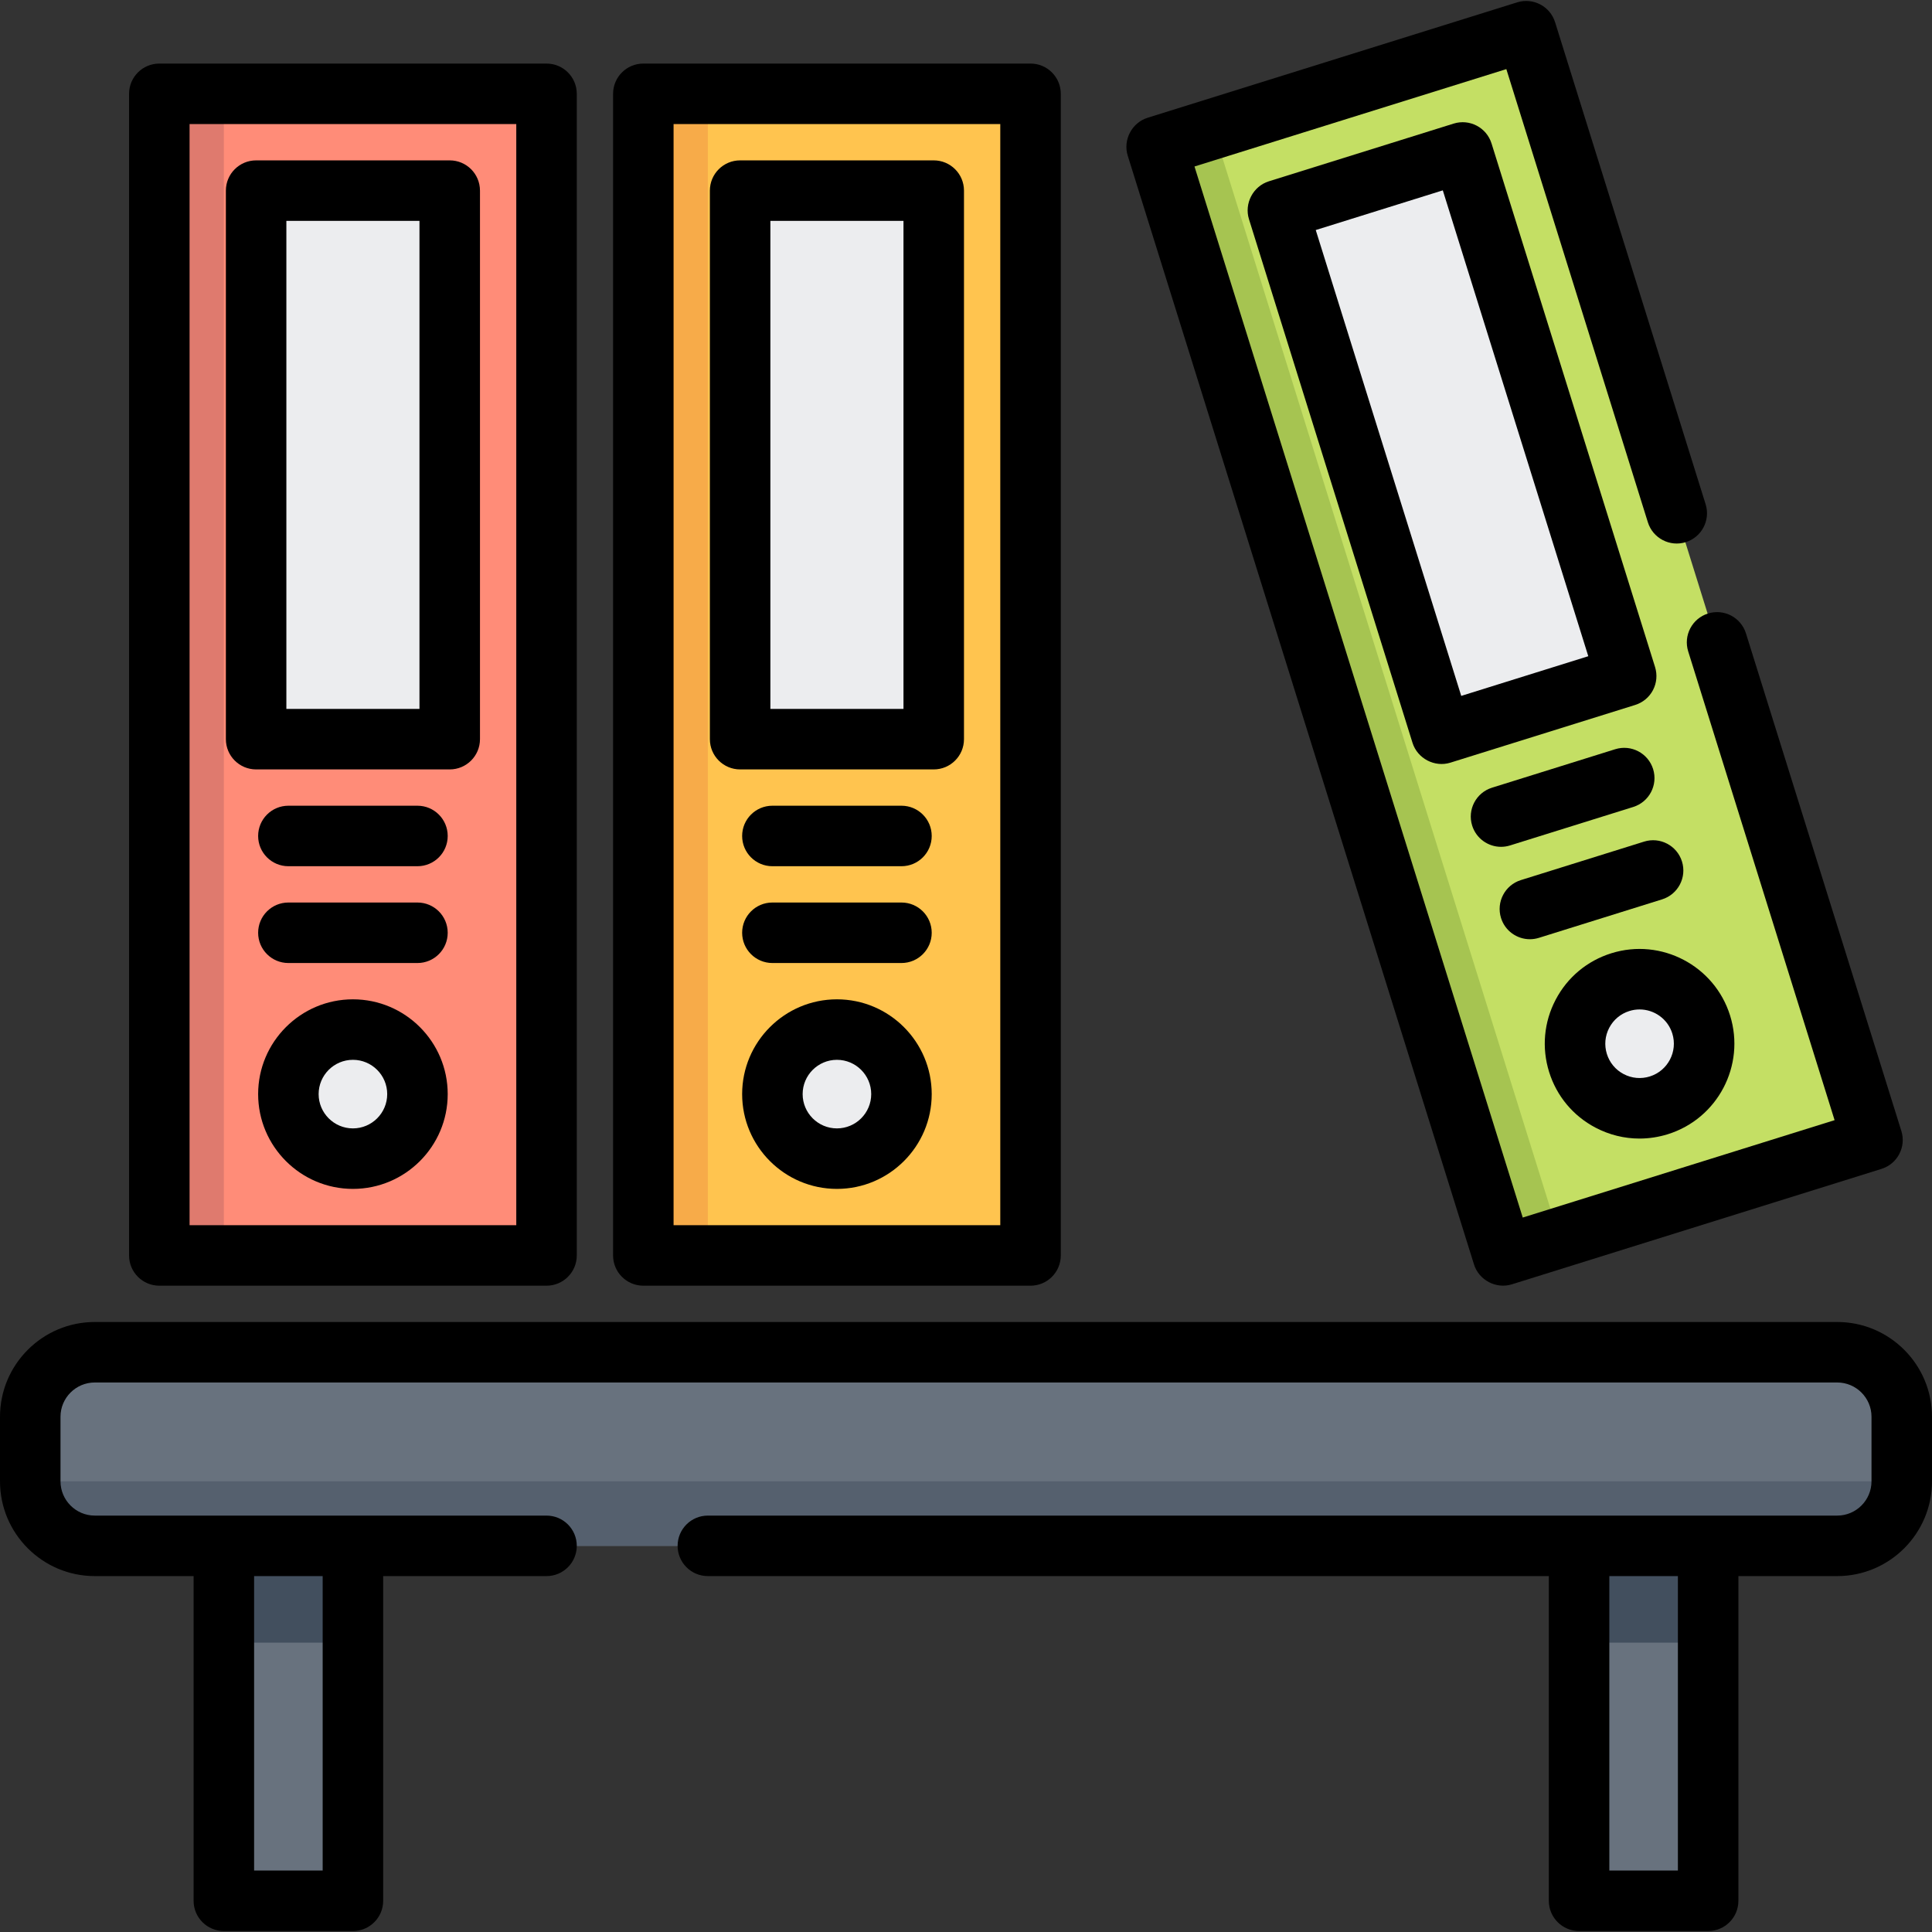 <?xml version="1.0" encoding="iso-8859-1"?>
<!-- Generator: Adobe Illustrator 19.0.0, SVG Export Plug-In . SVG Version: 6.00 Build 0)  -->
<svg version="1.1" id="Layer_1" xmlns="http://www.w3.org/2000/svg" xmlns:xlink="http://www.w3.org/1999/xlink" x="0px" y="0px"
	 viewBox="0 0 512 512" style="enable-background:new 0 0 512 512;" xml:space="preserve">
<rect x="0" y="0" width="512" height="512" fill="#333333" stroke="none"/>
<rect x="42.221" y="24.864" style="fill:#FF8C78;" width="102.614" height="307.841"/>
<g>
	<rect x="67.875" y="50.516" style="fill:#ECEDEF;" width="51.307" height="145.37"/>
	<circle style="fill:#ECEDEF;" cx="93.528" cy="289.948" r="17.102"/>
</g>
<rect x="170.489" y="24.864" style="fill:#FFC44F;" width="102.614" height="307.841"/>
<g>
	<rect x="196.142" y="50.516" style="fill:#ECEDEF;" width="51.307" height="145.37"/>
	<circle style="fill:#ECEDEF;" cx="221.795" cy="289.948" r="17.102"/>
</g>
<rect x="350.05" y="16.569" transform="matrix(-0.955 0.298 -0.298 -0.955 835.285 213.569)" style="fill:#C4DF64;" width="102.61" height="307.831"/>
<polygon style="fill:#A6C451;" points="306.511,38.861 398.279,332.706 413.279,328.022 321.564,34.16 "/>
<g>
	
		<rect x="359.136" y="44.746" transform="matrix(-0.955 0.298 -0.298 -0.955 787.088 114.809)" style="fill:#ECEDEF;" width="51.305" height="145.365"/>
	<circle style="fill:#ECEDEF;" cx="434.505" cy="276.597" r="17.102"/>
</g>
<g>
	<rect x="59.324" y="375.459" style="fill:#68727E;" width="34.205" height="128.267"/>
	<rect x="418.472" y="375.459" style="fill:#68727E;" width="34.205" height="128.267"/>
	<path style="fill:#68727E;" d="M486.881,409.666H25.119c-9.446,0-17.102-7.656-17.102-17.102v-17.102
		c0-9.446,7.656-17.102,17.102-17.102h461.762c9.446,0,17.102,7.656,17.102,17.102v17.102
		C503.983,402.01,496.327,409.666,486.881,409.666z"/>
</g>
<path style="fill:#55606E;" d="M25.119,409.666h461.762c9.445,0,17.102-7.656,17.102-17.102H8.017
	C8.017,402.01,15.674,409.666,25.119,409.666z"/>
<g>
	<rect x="59.324" y="409.664" style="fill:#424F5E;" width="34.205" height="25.653"/>
	<rect x="418.472" y="409.664" style="fill:#424F5E;" width="34.205" height="25.653"/>
</g>
<rect x="42.221" y="24.864" style="fill:#DF7A6E;" width="17.102" height="307.841"/>
<rect x="170.489" y="24.864" style="fill:#F7AB49;" width="17.102" height="307.841"/>
<path d="M42.221,340.722h102.614c4.428,0,8.017-3.589,8.017-8.017V24.864c0-4.427-3.588-8.017-8.017-8.017H42.221
	c-4.428,0-8.017,3.589-8.017,8.017v307.841C34.205,337.133,37.793,340.722,42.221,340.722z M50.238,32.881h86.58v291.808h-86.58
	V32.881z"/>
<path d="M119.182,42.501H67.875c-4.428,0-8.017,3.589-8.017,8.017v145.37c0,4.427,3.588,8.017,8.017,8.017h51.307
	c4.428,0,8.017-3.589,8.017-8.017V50.518C127.198,46.09,123.61,42.501,119.182,42.501z M111.165,187.871H75.891V58.535h35.273
	V187.871z"/>
<path d="M93.528,264.831c-13.851,0-25.119,11.268-25.119,25.119c0,13.851,11.268,25.119,25.119,25.119s25.119-11.268,25.119-25.119
	C118.647,276.099,107.379,264.831,93.528,264.831z M93.528,299.036c-5.01,0-9.086-4.076-9.086-9.086s4.076-9.086,9.086-9.086
	c5.01,0,9.086,4.076,9.086,9.086S98.538,299.036,93.528,299.036z"/>
<path d="M110.63,213.524H76.426c-4.428,0-8.017,3.589-8.017,8.017s3.588,8.017,8.017,8.017h34.205c4.428,0,8.017-3.589,8.017-8.017
	S115.059,213.524,110.63,213.524z"/>
<path d="M110.63,239.178H76.426c-4.428,0-8.017,3.589-8.017,8.017s3.588,8.017,8.017,8.017h34.205c4.428,0,8.017-3.589,8.017-8.017
	S115.059,239.178,110.63,239.178z"/>
<path d="M170.489,340.722h102.614c4.428,0,8.017-3.589,8.017-8.017V24.864c0-4.427-3.588-8.017-8.017-8.017H170.489
	c-4.428,0-8.017,3.589-8.017,8.017v307.841C162.472,337.133,166.06,340.722,170.489,340.722z M178.505,32.881h86.58v291.808h-86.58
	V32.881z"/>
<path d="M247.449,42.501h-51.307c-4.428,0-8.017,3.589-8.017,8.017v145.37c0,4.427,3.588,8.017,8.017,8.017h51.307
	c4.428,0,8.017-3.589,8.017-8.017V50.518C255.466,46.09,251.877,42.501,247.449,42.501z M239.432,187.871h-35.273V58.535h35.273
	V187.871z"/>
<path d="M221.795,264.831c-13.851,0-25.119,11.268-25.119,25.119c0,13.851,11.268,25.119,25.119,25.119
	c13.851,0,25.119-11.268,25.119-25.119C246.914,276.099,235.646,264.831,221.795,264.831z M221.795,299.036
	c-5.01,0-9.086-4.076-9.086-9.086s4.076-9.086,9.086-9.086s9.086,4.076,9.086,9.086S226.805,299.036,221.795,299.036z"/>
<path d="M238.898,213.524h-34.205c-4.428,0-8.017,3.589-8.017,8.017s3.588,8.017,8.017,8.017h34.205
	c4.428,0,8.017-3.589,8.017-8.017S243.326,213.524,238.898,213.524z"/>
<path d="M238.898,239.178h-34.205c-4.428,0-8.017,3.589-8.017,8.017s3.588,8.017,8.017,8.017h34.205
	c4.428,0,8.017-3.589,8.017-8.017S243.326,239.178,238.898,239.178z"/>
<path d="M390.627,335.096c1.299,4.16,5.869,6.566,10.042,5.262l97.948-30.59c4.226-1.32,6.582-5.816,5.263-10.042l-41.186-131.88
	c-1.32-4.226-5.817-6.581-10.042-5.262c-4.226,1.32-6.582,5.816-5.263,10.042l38.797,124.228l-82.644,25.81l-86.99-278.54
	l82.644-25.81l37.507,120.1c1.32,4.225,5.815,6.584,10.042,5.262c4.226-1.32,6.582-5.816,5.263-10.042L412.112,5.882
	c-1.32-4.226-5.816-6.578-10.042-5.262l-97.948,30.59c-4.163,1.301-6.565,5.869-5.263,10.042L390.627,335.096z"/>
<path d="M438.056,182.887c0.987-1.883,1.184-4.081,0.552-6.111L395.273,38.016c-1.32-4.226-5.816-6.582-10.042-5.262l-48.975,15.295
	c-4.163,1.301-6.565,5.869-5.263,10.042l43.336,138.759c1.303,4.169,5.868,6.565,10.042,5.262l48.974-15.295
	C435.374,186.184,437.068,184.771,438.056,182.887z M387.243,184.419L348.687,60.963l33.671-10.516l38.555,123.456L387.243,184.419z
	"/>
<path d="M422.849,298.849c3.65,1.913,7.623,2.883,11.63,2.882c2.516,0,5.047-0.383,7.519-1.154
	c13.22-4.129,20.617-18.244,16.489-31.466c-4.129-13.221-18.248-20.616-31.465-16.489c-6.405,2.001-11.647,6.375-14.762,12.318
	c-3.116,5.943-3.727,12.743-1.727,19.148C412.531,290.492,416.906,295.734,422.849,298.849z M426.461,272.383
	c1.127-2.15,3.023-3.732,5.34-4.455c0.898-0.281,1.806-0.415,2.702-0.415c3.868,0,7.464,2.495,8.677,6.378
	c1.493,4.782-1.182,9.887-5.964,11.381c-2.314,0.724-4.776,0.503-6.925-0.624c-2.151-1.127-3.732-3.023-4.455-5.339l0,0
	C425.113,276.991,425.334,274.531,426.461,272.383z"/>
<path d="M397.788,224.417c0.791,0,1.597-0.118,2.391-0.367l32.649-10.196c4.226-1.32,6.582-5.816,5.263-10.042
	c-1.32-4.225-5.816-6.58-10.042-5.262L395.4,208.746c-4.226,1.32-6.582,5.816-5.263,10.042
	C391.21,222.218,394.374,224.417,397.788,224.417z"/>
<path d="M405.436,248.904c0.791,0,1.597-0.119,2.391-0.367l32.65-10.197c4.226-1.32,6.582-5.816,5.263-10.042
	c-1.32-4.226-5.816-6.582-10.042-5.262l-32.65,10.197c-4.226,1.32-6.582,5.816-5.263,10.042
	C398.857,246.707,402.021,248.904,405.436,248.904z"/>
<path d="M486.881,350.342H25.119C11.268,350.342,0,361.611,0,375.461v17.102c0,13.851,11.268,25.119,25.119,25.119h26.188v86.046
	c0,4.427,3.588,8.017,8.017,8.017h34.205c4.428,0,8.017-3.589,8.017-8.017v-86.046h43.29c4.428,0,8.017-3.589,8.017-8.017
	c0-4.427-3.588-8.017-8.017-8.017H25.119c-5.01,0-9.086-4.076-9.086-9.086v-17.102c0-5.01,4.076-9.086,9.086-9.086h461.762
	c5.01,0,9.086,4.076,9.086,9.086v17.102c0,5.01-4.076,9.086-9.086,9.086h-299.29c-4.428,0-8.017,3.589-8.017,8.017
	c0,4.427,3.588,8.017,8.017,8.017h222.864v86.046c0,4.427,3.588,8.017,8.017,8.017h34.205c4.428,0,8.017-3.589,8.017-8.017v-86.046
	h26.188c13.851,0,25.119-11.268,25.119-25.119v-17.102C512,361.611,500.732,350.342,486.881,350.342z M67.34,495.712v-78.029h18.171
	v78.029H67.34z M426.489,495.712v-78.029h18.171v78.029H426.489z"/>
<g>
</g>
<g>
</g>
<g>
</g>
<g>
</g>
<g>
</g>
<g>
</g>
<g>
</g>
<g>
</g>
<g>
</g>
<g>
</g>
<g>
</g>
<g>
</g>
<g>
</g>
<g>
</g>
<g>
</g>
</svg>
